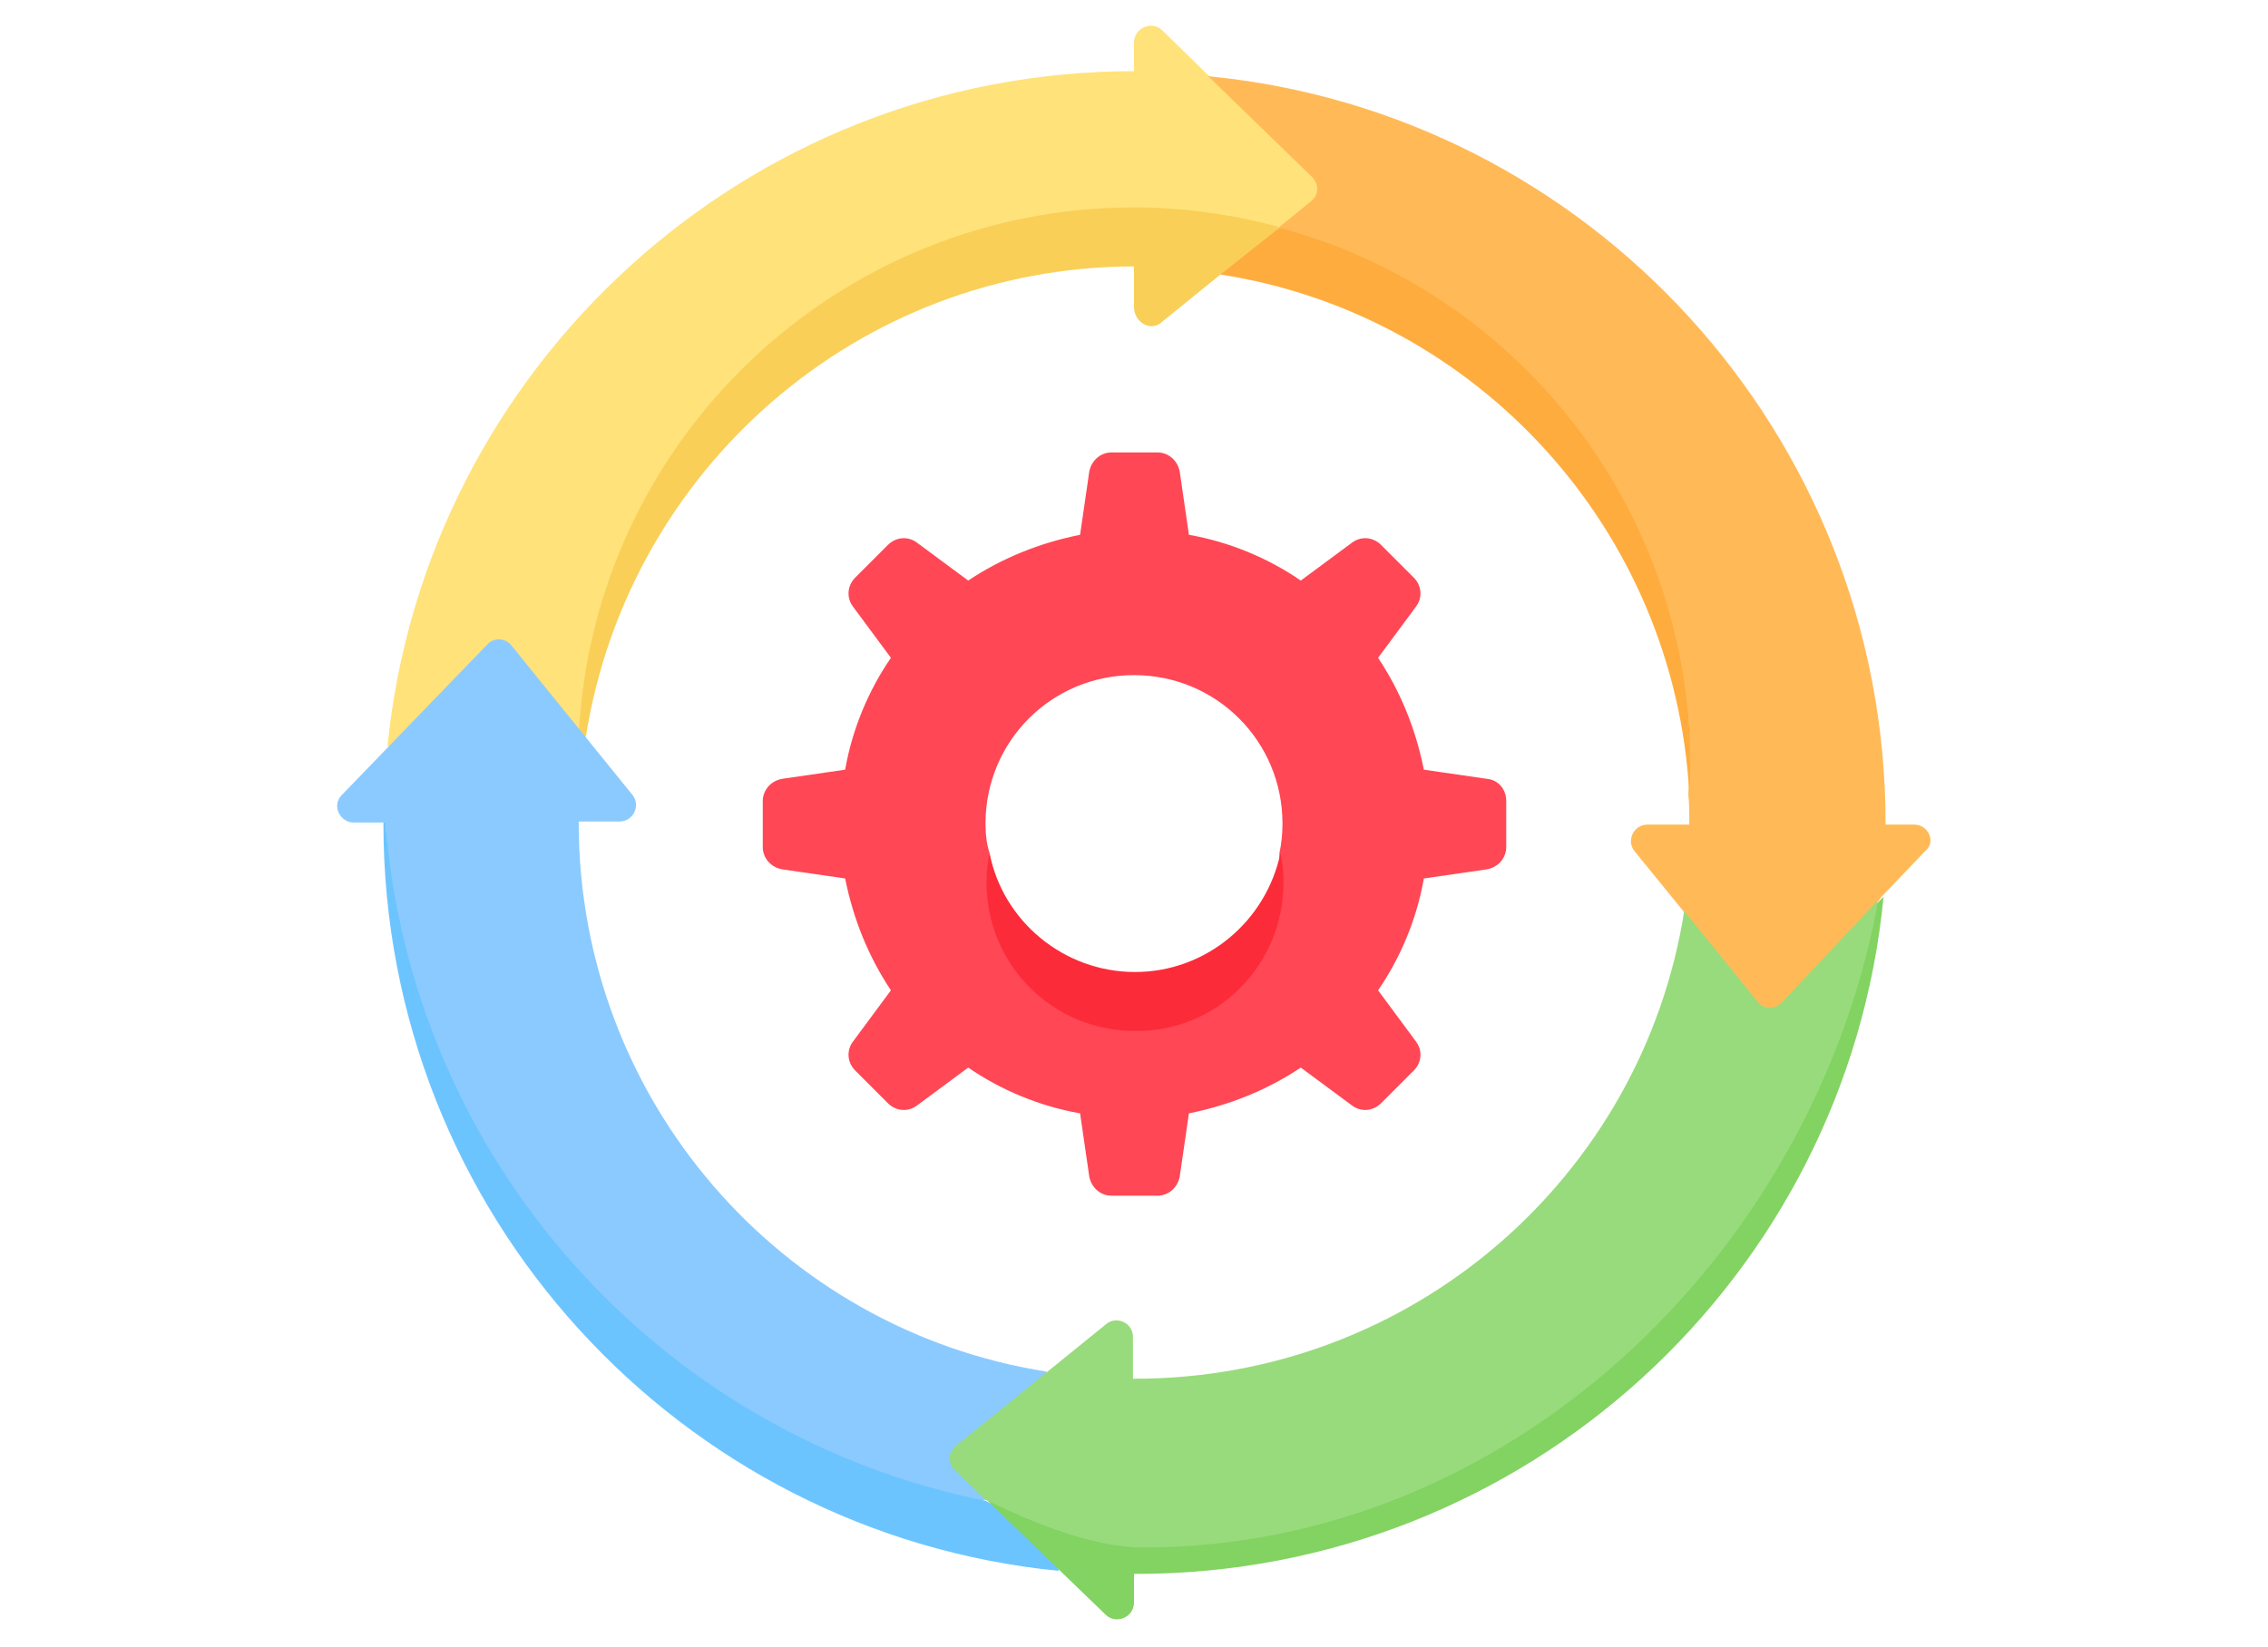 <?xml version="1.0" encoding="utf-8"?>
<!-- Generator: Adobe Illustrator 25.4.1, SVG Export Plug-In . SVG Version: 6.00 Build 0)  -->
<svg version="1.1" id="Layer_1" xmlns="http://www.w3.org/2000/svg" xmlns:xlink="http://www.w3.org/1999/xlink" x="0px" y="0px"
	 width="223px" height="162px" viewBox="0 0 223 162" style="enable-background:new 0 0 223 162;" xml:space="preserve">
<style type="text/css">
	.st0{fill:#FFE27A;}
	.st1{fill:#F9CF58;}
	.st2{fill:#FFBA57;}
	.st3{fill:#FFAC3E;}
	.st4{fill:#8BCAFF;}
	.st5{fill:#6CC4FF;}
	.st6{fill:#FF4755;}
	.st7{fill:#FC2B3A;}
	.st8{fill:#82D361;}
	.st9{fill:#98DB7C;}
</style>
<g>
	<g>
		<path class="st0" d="M134.6,17.3l-15.8-9.9l-4.5-4.4c-1-1-2.8-0.3-2.8,1.2v2.8c-38.2,0-69.7,29.2-73.4,66.4L57,72.7
			c2.1-25.3,23-48.1,58.9-49.1l9.9-1.2l8.7-2.6C135.3,19.2,135.3,18,134.6,17.3L134.6,17.3z M111.7,7.1
			C111.7,7.1,111.7,7.1,111.7,7.1L111.7,7.1L111.7,7.1z"/>
		<path class="st1" d="M114.2,31.7L120,27l5.4-2.2l0.3-2.5c-4.5-1.2-9.3-1.9-14.2-1.9c-29.3,0-53.3,23.1-54.6,52.1l0.7,0
			c4.1-26.2,26.7-46.3,54-46.3l-0.1,0v4.1C111.6,31.8,113.2,32.6,114.2,31.7L114.2,31.7z"/>
		<path class="st2" d="M188.2,81.1h-2.8c0,0,0-0.1,0-0.1c0-38.3-29.2-69.9-66.6-73.5l10.2,9.9c0.7,0.7,0.7,1.8-0.1,2.4l-3.2,2.6
			l7.6,6.1c18.9,8.6,32.8,24.5,32.8,46.7c0,1,0,2-0.1,2.9c0.1,1,0.1,1.9,0.1,2.9c0,0,0,0.1,0,0.1h-0.1H162c-1.4,0-2.1,1.6-1.3,2.6
			l4.8,5.9l7.2,11.6c0.6,0.8,1.8,0.8,2.4,0.1l9.9-13.1l4.3-4.5C190.4,82.8,189.6,81.1,188.2,81.1L188.2,81.1z"/>
		<g>
			<path class="st3" d="M125.8,22.4L120,27c25.2,3.9,44.7,25.1,46.1,51.1c0.1-1,0.1-2,0.1-2.9C166.2,49.9,149.1,28.6,125.8,22.4z"/>
		</g>
		<g>
			<path class="st4" d="M37.7,80.9C37.7,80.9,37.7,81,37.7,80.9C37.7,81,37.7,80.9,37.7,80.9z"/>
			<path class="st4" d="M34.8,80.9h2.9h0h0.2c2.1,36.8,23.9,59.3,52.7,67.8l6.3-1.2l5.5-5.8l0.5-6.8c-26.1-4.1-46-26.7-46-54
				c0,0,0-0.1,0-0.1h4c1.4,0,2.1-1.6,1.3-2.6L50.3,63.5c-0.6-0.8-1.8-0.8-2.4-0.1L33.6,78.2C32.6,79.2,33.4,80.9,34.8,80.9
				L34.8,80.9z"/>
		</g>
		<path class="st5" d="M96.9,147.6c-32-6.4-56.4-33.5-59-66.7h-0.2c0,0,0,0.1,0,0.1c0,38.3,29.1,69.8,66.4,73.5l-0.7-3.3L96.9,147.6
			z"/>
		<path class="st6" d="M146.2,76.6l-6.2-0.9c-0.8-4-2.3-7.7-4.5-11l3.7-5c0.7-0.9,0.6-2.1-0.2-2.9l-3.2-3.2c-0.8-0.8-2-0.9-2.9-0.2
			l-5,3.7c-3.2-2.2-7-3.8-11-4.5l-0.9-6.2c-0.2-1.1-1.1-1.9-2.2-1.9h-4.5c-1.1,0-2,0.8-2.2,1.9l-0.9,6.2c-4,0.8-7.7,2.3-11,4.5
			l-5-3.7c-0.9-0.7-2.1-0.6-2.9,0.2l-3.2,3.2c-0.8,0.8-0.9,2-0.2,2.9l3.7,5c-2.2,3.2-3.8,7-4.5,11l-6.2,0.9
			c-1.1,0.2-1.9,1.1-1.9,2.2v4.5c0,1.1,0.8,2,1.9,2.2l6.2,0.9c0.8,4,2.3,7.7,4.5,11l-3.7,5c-0.7,0.9-0.6,2.1,0.2,2.9l3.2,3.2
			c0.8,0.8,2,0.9,2.9,0.2l5-3.7c3.2,2.2,7,3.8,11,4.5l0.9,6.2c0.2,1.1,1.1,1.9,2.2,1.9h4.5c1.1,0,2-0.8,2.2-1.9l0.9-6.2
			c4-0.8,7.7-2.3,11-4.5l5,3.7c0.9,0.7,2.1,0.6,2.9-0.2l3.2-3.2c0.8-0.8,0.9-2,0.2-2.9l-3.7-5c2.2-3.2,3.8-7,4.5-11l6.2-0.9
			c1.1-0.2,1.9-1.1,1.9-2.2v-4.5C148.1,77.6,147.3,76.7,146.2,76.6z M125.8,86.8c-1.9,7.8-8.2,11.8-14.2,11.8
			c-6.5,0-12.3-3.9-14.1-11.8l-0.2-2.9C97,83,96.9,82,96.9,81c0-8.1,6.5-14.6,14.6-14.6c8.1,0,14.6,6.5,14.6,14.6c0,1-0.1,2-0.3,2.9
			L125.8,86.8z"/>
		<path class="st7" d="M126.2,86.8c0-1-0.1-2-0.3-2.9c-1.4,6.7-7.3,11.7-14.3,11.7s-13-5-14.3-11.7c-0.2,0.9-0.3,1.9-0.3,2.9
			c0,8.1,6.5,14.6,14.6,14.6C119.7,101.5,126.2,94.9,126.2,86.8z"/>
		<path class="st8" d="M111.6,149c-5,0-9.9-0.5-14.6-1.5l11.7,11.3c1,1,2.8,0.3,2.8-1.2v-2.8c0.1,0,0.1,0,0.2,0
			c38.3,0,69.9-29.2,73.5-66.6l-1,1C177.5,123.3,147.5,149,111.6,149L111.6,149z"/>
		<path class="st9" d="M175.2,98.6c-0.7,0.7-1.8,0.7-2.4-0.1l-7.2-8.9c-4.1,26.1-26.7,46-54,46c-0.1,0-0.1,0-0.2,0v0v-4.1
			c0-1.4-1.6-2.1-2.6-1.3L94,142.2c-0.8,0.6-0.8,1.8-0.1,2.4l3,2.9c4.5,2.2,10.5,4.7,15.5,4.7c36,0,65.5-28.7,72.1-62.7l0.1-0.9
			L175.2,98.6z"/>
	</g>
</g>
</svg>
